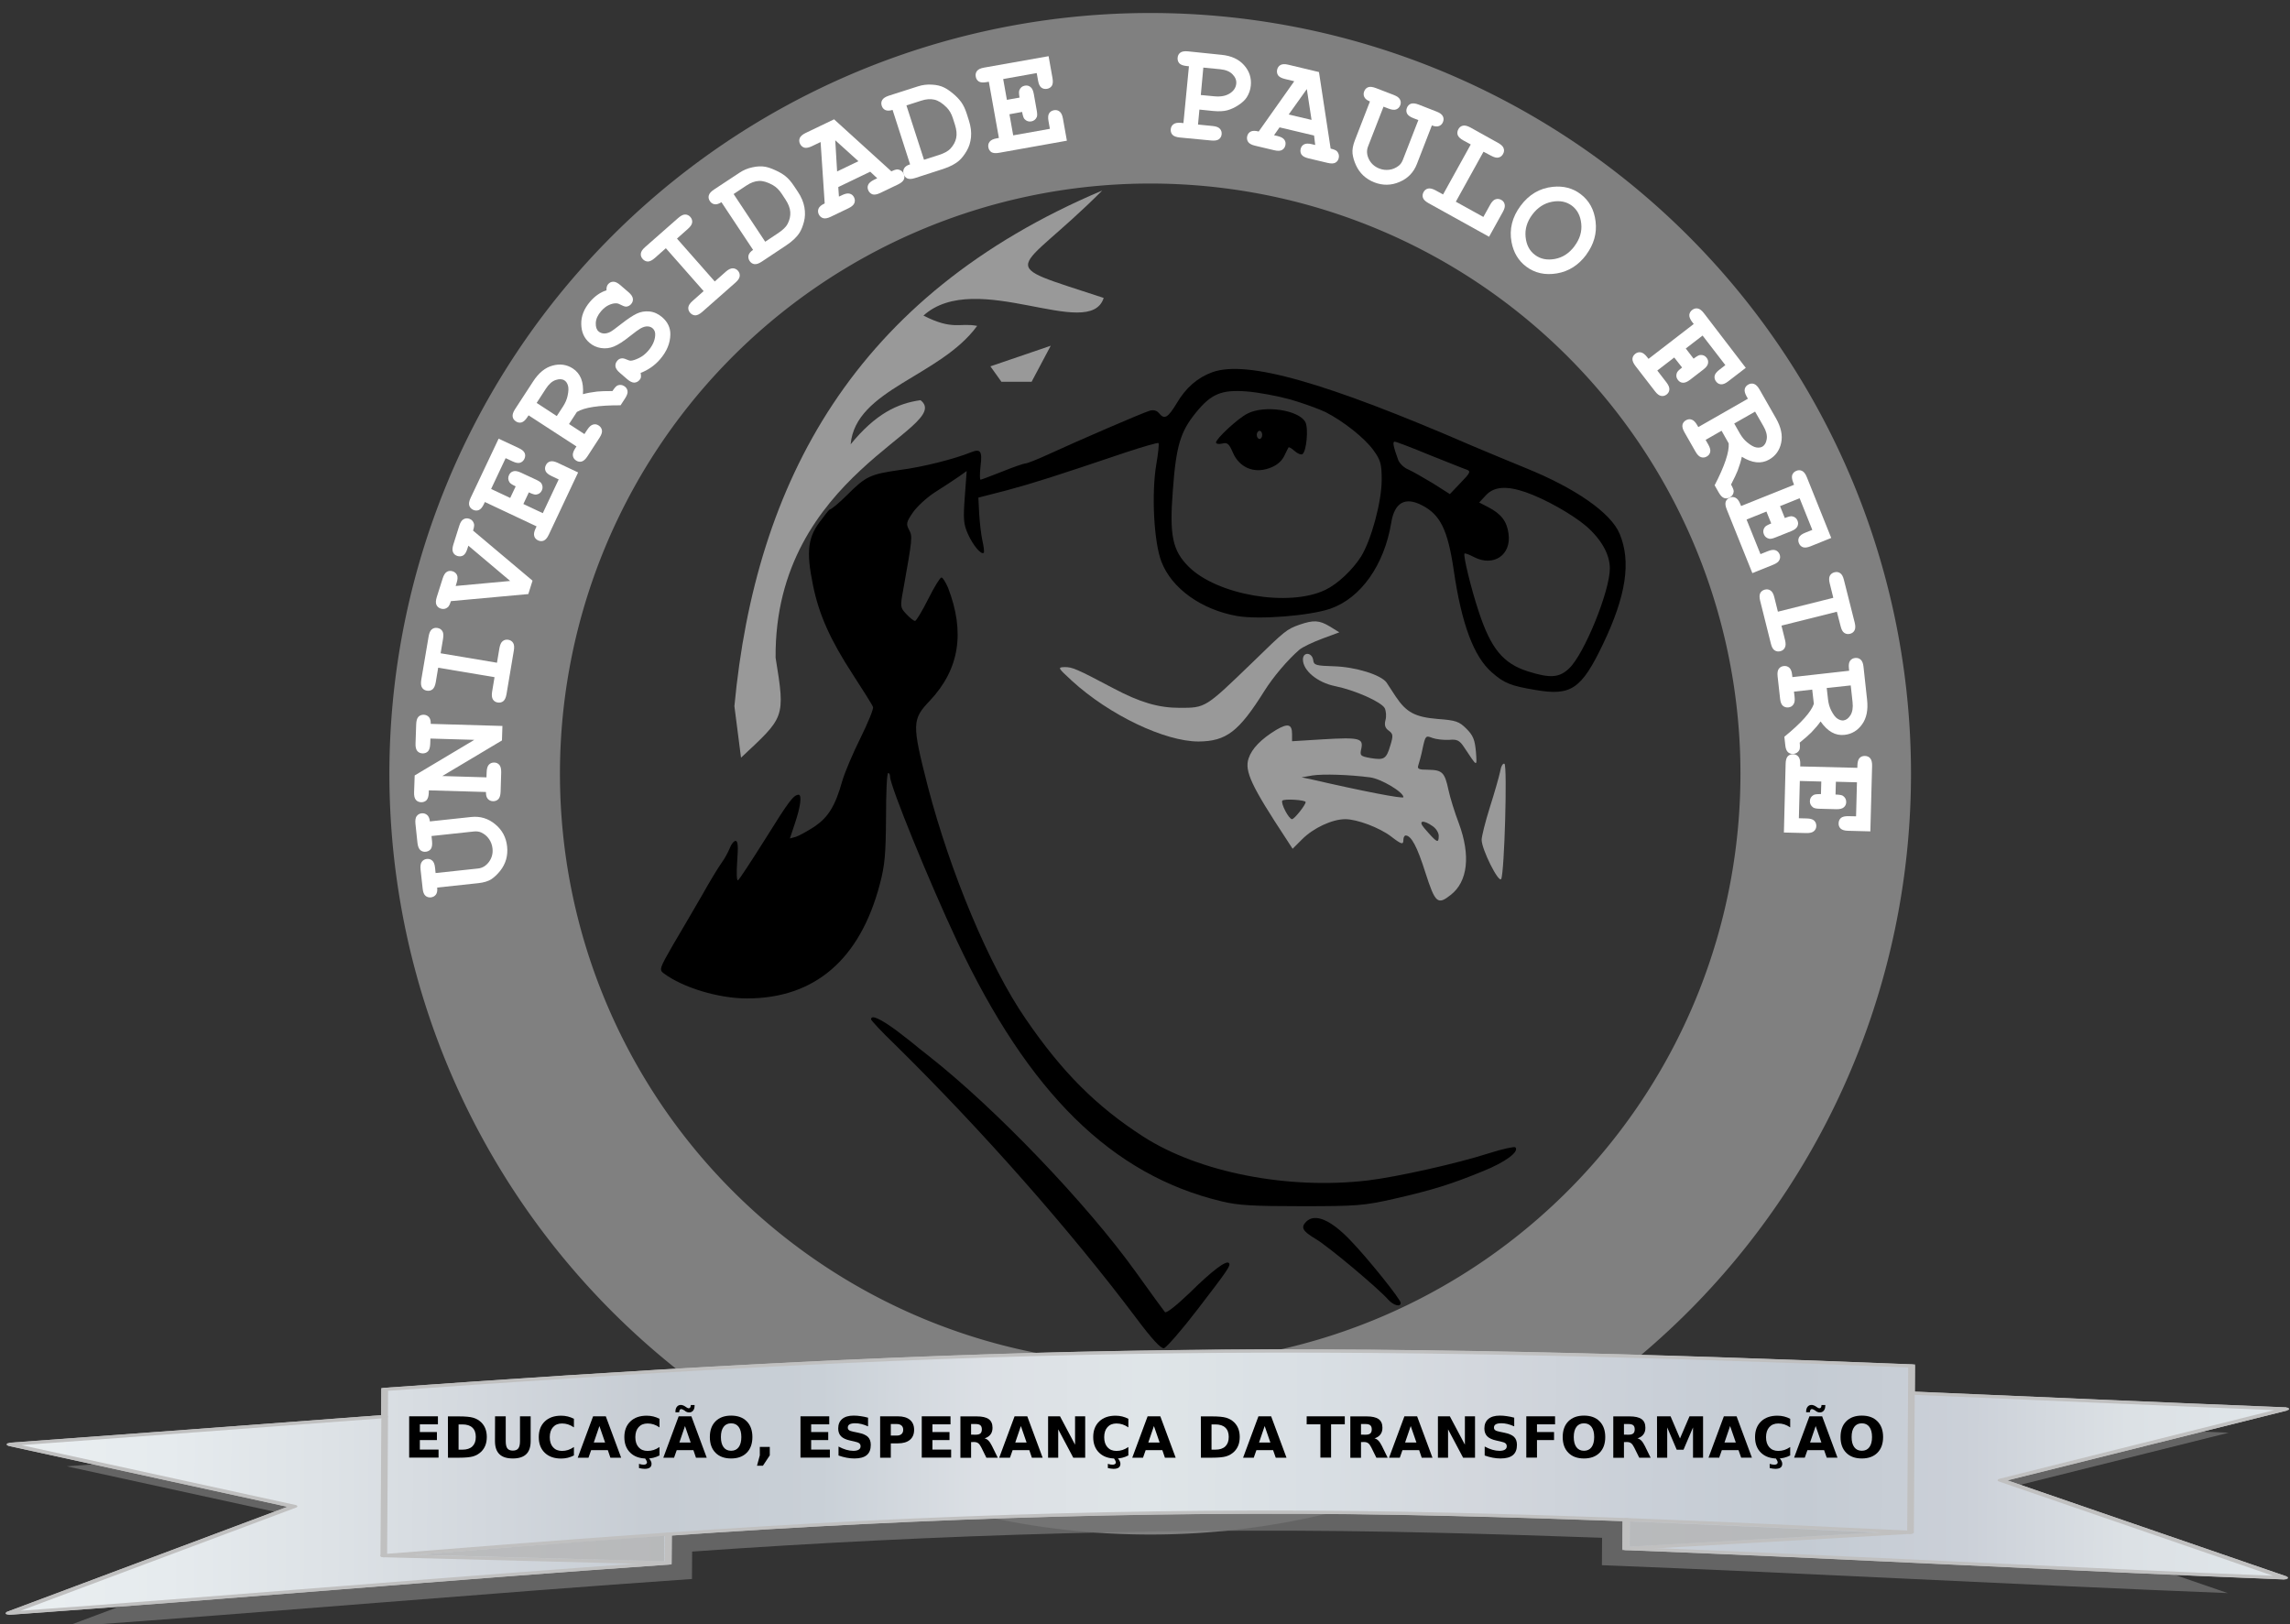 <?xml version="1.0" encoding="UTF-8" standalone="no"?>
<svg
   xmlns:dc="http://purl.org/dc/elements/1.1/"
   xmlns:cc="http://creativecommons.org/ns#"
   xmlns:rdf="http://www.w3.org/1999/02/22-rdf-syntax-ns#"
   xmlns:svg="http://www.w3.org/2000/svg"
   xmlns="http://www.w3.org/2000/svg"
   xmlns:xlink="http://www.w3.org/1999/xlink"
   xmlns:sodipodi="http://sodipodi.sourceforge.net/DTD/sodipodi-0.dtd"
   xmlns:inkscape="http://www.inkscape.org/namespaces/inkscape"
   version="1.0"
   width="1210.768pt"
   height="858.756pt"
   viewBox="0 0 1210.768 858.756"
   preserveAspectRatio="xMidYMid meet"
   id="svg54"
   sodipodi:docname="LogoUPF.svg"
   inkscape:version="1.0.2 (e86c870879, 2021-01-15, custom)">
  <rect x="0" y="0" width="1210.768" height="858.756" fill="#333333" stroke="none"/>
  <defs
     id="defs58">
    <linearGradient
       gradientUnits="userSpaceOnUse"
       y2="757.144"
       x2="553.958"
       y1="757.144"
       x1="80.8"
       id="linearGradient5180"
       xlink:href="#linearGradient4310"
       gradientTransform="matrix(1.354,0,0,1.107,-92.012,-531.974)" />
    <linearGradient
       id="linearGradient4310">
      <stop
         id="stop4312"
         offset="0"
         stop-color="#eaeff1" />
      <stop
         id="stop4314"
         offset="0.071"
         stop-color="#e6ebee" />
      <stop
         id="stop4316"
         offset="0.143"
         stop-color="#dde2e6" />
      <stop
         id="stop4318"
         offset="0.214"
         stop-color="#d2d7dd" />
      <stop
         id="stop4320"
         offset="0.286"
         stop-color="#c6ccd3" />
      <stop
         id="stop4322"
         offset="0.357"
         stop-color="#c9d0d7" />
      <stop
         id="stop4324"
         offset="0.429"
         stop-color="#dce0e5" />
      <stop
         id="stop4326"
         offset="0.5"
         stop-color="#dfe5e8" />
      <stop
         id="stop4328"
         offset="0.571"
         stop-color="#d9dfe4" />
      <stop
         id="stop4330"
         offset="0.643"
         stop-color="#d3d7dd" />
      <stop
         id="stop4332"
         offset="0.714"
         stop-color="#cad0d8" />
      <stop
         id="stop4334"
         offset="0.786"
         stop-color="#c4cbd3" />
      <stop
         id="stop4336"
         offset="0.857"
         stop-color="#cbd0d8" />
      <stop
         id="stop4338"
         offset="0.929"
         stop-color="#dce1e5" />
      <stop
         id="stop4340"
         offset="1"
         stop-color="#e0e6ea" />
    </linearGradient>
    <linearGradient
       gradientUnits="userSpaceOnUse"
       y2="757.144"
       x2="553.958"
       y1="757.144"
       x1="80.8"
       id="linearGradient5180-2"
       xlink:href="#linearGradient4310"
       gradientTransform="matrix(0.02,-0.046,0.018,0.008,-2.576,23.812)" />
    <linearGradient
       gradientUnits="userSpaceOnUse"
       y2="757.144"
       x2="553.958"
       y1="757.144"
       x1="80.8"
       id="linearGradient5180-3"
       xlink:href="#linearGradient4310"
       gradientTransform="matrix(0.024,-0.057,0.022,0.009,-19.573,57.644)" />
  </defs>
  <sodipodi:namedview
     pagecolor="#ffffff"
     bordercolor="#666666"
     borderopacity="1"
     objecttolerance="10"
     gridtolerance="10"
     guidetolerance="10"
     inkscape:pageopacity="0"
     inkscape:pageshadow="2"
     inkscape:window-width="1920"
     inkscape:window-height="1057"
     id="namedview56"
     showgrid="false"
     inkscape:zoom="0.26732336"
     inkscape:cx="395.49038"
     inkscape:cy="344.88955"
     inkscape:window-x="-8"
     inkscape:window-y="1072"
     inkscape:window-maximized="1"
     inkscape:current-layer="g865"
     fit-margin-top="0"
     fit-margin-left="0"
     fit-margin-right="0"
     fit-margin-bottom="0"
     inkscape:document-rotation="0" />
  <g
     id="g6693"
     transform="matrix(1.436,0,0,1.436,345.68,101.419)">
    <path
       d="m 205.7,66.4 c -5.5,2 -9.8,5.7 -13.2,11.5 -3.2,5.3 -4.5,6.1 -6.5,3.6 -0.8,-1 -2.1,-1.3 -3.4,-0.9 -2.5,0.7 -27,11.3 -37.4,16.1 -3.9,1.8 -7.7,3.3 -8.3,3.3 -0.6,0 -4.4,1.3 -8.6,3 -4.1,1.6 -7.7,3 -8,3 -0.3,0 -0.3,-2.2 0,-5 0.7,-5.5 0,-6.5 -3.5,-5.1 -5.9,2.4 -17.5,5.4 -26.1,6.5 -11.1,1.6 -12.6,2.3 -19.6,9.3 -2.9,2.9 -5.8,5.3 -6.4,5.3 -1.042,1.071 -1.894,2.312 -2.8,3.5 -5.2,6.4 -5.9,11.6 -3.3,24.3 2.2,10.9 6.4,20.2 14.6,32.8 3.9,6 7.3,11.4 7.5,12.1 0.3,0.6 -1.8,5.7 -4.6,11.4 -2.8,5.6 -5.8,12.7 -6.7,15.8 -2.6,9.3 -5.2,13.4 -10.2,16.8 -2.6,1.7 -5.7,3.4 -6.9,3.8 l -2.2,0.6 1.9,-5.7 c 2,-5.9 2.6,-10.4 1.3,-10.4 -1.9,0.1 -3.6,2.4 -12.2,16.2 -5.1,8.1 -9.6,15 -10.1,15.3 -0.5,0.3 -0.6,-2.7 -0.3,-7 0.4,-5.4 0.3,-7.5 -0.6,-7.5 -0.6,0 -1.6,1.2 -2.1,2.6 -0.6,1.5 -1.9,3.9 -3,5.4 -1.1,1.5 -4.4,6.9 -7.3,12.1 -3,5.2 -7.8,13.4 -10.7,18.3 -4.9,8.5 -5.1,9.1 -3.3,10.4 7,5.2 20.1,9.2 30.6,9.2 24.9,0 41.6,-14.3 48.9,-42 1.9,-7.1 2.2,-11.2 2.3,-24.8 0,-8.9 0.3,-16.2 0.8,-16.2 0.4,0 0.7,0.6 0.7,1.4 0,3.3 14.4,38.7 24.7,60.6 26.3,55.9 56.9,86 97.3,95.7 6.1,1.5 11.7,1.8 29.5,1.8 20.3,0 22.9,-0.2 34,-2.7 14.4,-3.3 21.1,-5.4 32.8,-10.2 8.2,-3.3 13.5,-7.2 11.9,-8.8 -0.4,-0.3 -4.7,0.6 -9.7,2.2 -11.8,3.8 -33.8,8.7 -44.5,10 -29.4,3.5 -62.3,-2.9 -82.9,-16.2 -17.2,-11.1 -29.8,-23.7 -43.2,-43.3 -13.3,-19.3 -27.7,-53.7 -36,-85.5 -5.9,-23.1 -5.9,-24.7 0.8,-31.7 10.8,-11.5 13,-25.1 6.6,-41.6 -0.9,-2 -1.9,-3.7 -2.4,-3.7 -0.5,0 -2.7,3.6 -4.9,8 -2.2,4.4 -4.4,8 -4.8,8 -0.5,0 -1.9,-1.1 -3.2,-2.5 -2.3,-2.4 -2.3,-2.8 -1.2,-8.8 3.4,-19 3.5,-19.8 2.2,-22.2 -1.2,-2.2 -1,-2.9 1.3,-6.3 1.4,-2.1 5.1,-5.6 8.4,-7.7 3.2,-2 7.1,-4.6 8.7,-5.7 l 2.8,-2 -0.7,9.5 c -0.6,8.2 -0.5,10 1.2,13.8 1.9,4.2 4.9,7.7 5.8,6.8 0.2,-0.3 0,-2.2 -0.5,-4.4 -0.5,-2.2 -1,-6.7 -1.2,-9.9 l -0.3,-6 10.5,-2.7 c 10,-2.7 17.5,-5.1 43.9,-14 6.3,-2.1 11.7,-3.6 11.9,-3.4 0.3,0.3 -0.1,3.8 -0.8,7.9 -1.8,10.8 -0.9,28.5 1.9,35.8 3.8,9.9 14.8,17.7 27.9,20 8.2,1.4 26.7,-0.1 34.3,-2.7 11.2,-3.9 19.8,-16 22.4,-31.6 1.2,-7.5 5.1,-9.7 11.3,-6.5 6.8,3.5 9.5,9 11.7,23.8 2.9,20 7.4,31.9 14,37.7 4.5,4 7,5 16,6.5 13.2,2.3 17,-0.2 25,-16.9 8.5,-17.8 10.4,-30.3 6.1,-40.6 -3.2,-7.7 -16.3,-16.8 -34.6,-24.2 -5.2,-2.1 -14,-5.8 -19.5,-8.1 C 247.3,70.1 218.4,61.9 205.7,66.4 Z m 28.8,10.1 c 4.8,1.4 10.5,3.5 12.8,4.6 6.5,3.3 14.5,9.6 17.7,14.1 2.6,3.6 3,5 3,10.8 0,8.1 -3.8,22.1 -7.6,28.3 -3.2,5 -8.6,10.1 -13.2,12.3 -13.4,6.4 -39.8,1.9 -50.3,-8.6 -5.9,-5.9 -7.1,-11.4 -5.8,-28 1.2,-16.5 2.8,-21.7 8.5,-28.7 5.6,-6.9 9.4,-8.5 18.6,-7.8 4.2,0.3 11.6,1.7 16.3,3 z m 51.1,20.4 c 6.6,2.6 12.7,5.1 13.7,5.4 1.6,0.6 1.3,1.2 -2.2,4.8 l -4,4.2 -6.3,-4 c -3.5,-2.1 -7.5,-4.4 -9.1,-5.1 -1.5,-0.6 -3.1,-2.2 -3.6,-3.4 -1.8,-5 -2.2,-6.8 -1.3,-6.8 0.5,0 6.3,2.2 12.8,4.9 z m 35.4,13.7 c 7.2,2.5 17.1,8.1 22.3,12.5 5.6,4.9 8.7,10.4 8.7,15.6 0,8.3 -9.4,31.5 -15,36.8 -3.6,3.4 -6.9,3.7 -15.1,1.1 -9.2,-2.9 -13.7,-8.4 -18.2,-22.1 -2.7,-8.1 -5.8,-20.7 -5.2,-21.3 0.2,-0.2 1.8,0.4 3.5,1.3 7.2,3.7 13.8,-0.8 12.7,-8.6 -0.6,-4.6 -2.7,-7.3 -7.5,-9.8 l -3.3,-1.7 2.5,-2.7 c 3,-3.2 7.6,-3.5 14.6,-1.1 z"
       id="path22"
       style="fill:#000000;stroke:none;stroke-width:0.1"
       sodipodi:nodetypes="ccscsscscccscccccccccccccscscscccsccssccsccccccccccsssccccccccccsccccscccccccccccccccccsccscccccccccccscccscccscccccc" />
    <path
       d="m 218.5,81.7 c -3.4,1.7 -11.5,9.2 -11.5,10.6 0,0.5 1,0.7 2.3,0.4 1.8,-0.5 2.5,0 3.9,3.3 2.3,5.4 7.6,7.8 13.3,5.8 2.6,-0.9 4.4,-2.3 5.5,-4.3 0.8,-1.7 1.6,-3.2 1.7,-3.4 0.2,-0.2 1.2,0.4 2.2,1.3 1.1,1 2.4,1.5 2.9,1.2 1.5,-0.9 2.3,-9.5 1.1,-11.8 -2.4,-4.5 -15.2,-6.4 -21.4,-3.1 z m 5.5,7.8 c 0,0.8 -0.4,1.5 -1,1.5 -0.5,0 -1,-0.7 -1,-1.5 0,-0.8 0.5,-1.5 1,-1.5 0.6,0 1,0.7 1,1.5 z"
       id="path24"
       style="fill:#000000;stroke:none;stroke-width:0.1" />
    <path
       d="m 237.7,159.4 c -4.7,1.7 -5.2,2.1 -17.2,13.8 -17.5,16.9 -17.3,16.8 -26.9,16.8 -7.8,0 -14.6,-2 -24.4,-7.2 -13.6,-7.2 -15.1,-7.8 -17.9,-7.8 -2.7,0.1 -2.6,0.2 2.7,5.1 13.8,12.6 34.2,22.3 46.6,22.3 10.2,-0.1 14.8,-3.6 24.2,-18.6 3.2,-5.1 8.5,-11.4 12.9,-15.2 1.2,-1 5,-2.8 8.5,-4.1 l 6.2,-2.3 -3.4,-2.1 c -4,-2.4 -6,-2.5 -11.3,-0.7 z"
       id="path40"
       style="fill:#999999;stroke:none;stroke-width:0.1" />
    <path
       d="m 239,172.2 c 0,4.1 5.4,8.5 11.8,9.8 7.4,1.5 17,5.8 18.3,8.1 0.5,1 0.7,3 0.3,4.4 -0.5,1.9 -0.1,3 1.2,3.9 1.6,1.2 1.7,1.8 0.6,5.4 -1.5,5.1 -2.3,5.5 -7.3,4.7 -3.8,-0.7 -4,-0.9 -3.4,-3.5 0.8,-3.8 -0.7,-4.2 -14.2,-3.4 l -11.3,0.7 v -2.6 c 0,-3.7 -1.5,-4.1 -5.8,-1.6 -5.6,3.4 -9,6.9 -10.2,10.5 -1.6,4.7 1.1,10.3 13.8,29.6 l 2.4,3.7 3.5,-3.5 c 4.2,-4.2 11.1,-7.4 15.9,-7.4 4.3,0 12.6,3.1 16.9,6.4 3.9,3 4.5,3.1 4.5,1.1 0,-0.8 0.4,-1.5 0.8,-1.5 2.1,0 4.3,4.2 7.3,13.7 3.6,11.2 4.5,12 9.3,8.2 6.3,-4.9 7.4,-14.5 3,-26.4 -1.5,-3.9 -3.2,-9.4 -3.8,-12.2 -1.4,-6.6 -2.3,-7.4 -7.5,-7.5 -3.5,0 -4.1,-0.3 -3.6,-1.7 0.3,-0.9 1.1,-3.7 1.6,-6.3 1,-4.5 1.1,-4.7 3.6,-3.7 1.4,0.5 4.2,0.8 6.1,0.7 3,-0.3 3.9,0.2 5.6,2.8 4.9,7.4 4.7,7.3 4.3,1.6 -0.4,-4.4 -1,-6 -3.5,-8.5 -2.7,-2.7 -3.9,-3.1 -10.6,-3.6 -8.3,-0.7 -11.5,-2.4 -15.4,-8.2 -1.2,-1.9 -2.8,-4.2 -3.4,-5.2 -2.1,-2.9 -11.6,-5.8 -19.5,-6 -6.4,-0.2 -7.3,-0.4 -7.5,-2.2 -0.4,-3 -3.8,-3.2 -3.8,-0.3 z m 24.7,43.4 c 4,0.5 12.3,5.4 12.3,7.3 0,0.7 -15,-2.2 -34.5,-6.7 l -3,-0.6 4,-0.7 c 4,-0.6 13.5,-0.3 21.2,0.7 z m -23.7,9.1 c 0,1.1 -4.2,6.3 -5,6.3 -1.2,0 -4.2,-5.8 -3.6,-6.8 0.5,-0.8 8.6,-0.3 8.6,0.5 z m 46.8,8.9 c 1.2,0.8 2.2,2.4 2.2,3.5 0,3 -0.6,2.7 -5.4,-2.9 -2.3,-2.7 -0.3,-3.1 3.2,-0.6 z"
       id="path44"
       style="fill:#999999;stroke:none;stroke-width:0.1" />
    <path
       d="m 311.6,213.5 c -0.4,1.9 -2.1,7.9 -3.8,13.2 -1.7,5.4 -3,10.7 -3,11.9 0,3.5 6.3,16.1 7.2,14.4 1.2,-2.3 2.3,-41.7 1.2,-42.4 -0.6,-0.3 -1.3,1 -1.6,2.9 z"
       id="path46"
       style="fill:#999999;stroke:none;stroke-width:0.1" />
    <path
       d="m 80,304.7 c 0,0.4 3.9,4.6 8.8,9.3 31.8,31.3 64.4,68.2 88.9,100.8 5.6,7.5 9,11.2 10.1,11 0.9,-0.2 6.5,-6.6 12.4,-14.3 11.3,-14.7 12.4,-16.3 11.5,-17.1 -1,-1 -6.2,2.9 -14.4,11 -5,4.8 -8.6,7.6 -9.1,7.1 -0.5,-0.6 -5.4,-7.3 -10.9,-15 -17.9,-24.9 -51.3,-59.8 -75.8,-79.1 -2.7,-2.1 -5.2,-4.1 -5.5,-4.4 -0.3,-0.3 -3.4,-2.7 -6.8,-5.3 -5.9,-4.3 -9.2,-5.8 -9.2,-4 z"
       id="path48"
       style="fill:#000000;stroke:none;stroke-width:0.1" />
    <path
       d="m 240.2,379.2 c -2.1,2.1 -1.3,3.5 3.4,6.3 4.5,2.6 23,18.1 26.8,22.4 1.9,2.1 4.6,2.9 4.6,1.2 0,-1.3 -12.2,-16.5 -18.4,-22.9 -7.3,-7.7 -13.2,-10.2 -16.4,-7 z"
       id="path50"
       style="fill:#000000;stroke:none;stroke-width:0.1" />
    <g
       id="g936"
       transform="matrix(1.517,0,0,1.517,67.608,-21.502)"
       style="stroke:none">
      <path
         style="fill:#999999;stroke:none;stroke-width:0.468;stroke-linecap:butt;stroke-linejoin:miter;stroke-miterlimit:4;stroke-dasharray:none;stroke-opacity:1"
         d="M 64.268,13.863 C 43.242,34.936 37.329,30.922 64.625,39.93 61.204,50.582 33.624,32.68 20.881,44.216 c 7.169,3.658 8.693,1.67 13.034,2.5 C 24.883,59.084 4.402,62.044 3.205,75.462 9.252,68.071 14.568,65.524 20.167,64.75 c 8.447,6.594 -35.519,17.851 -35.174,62.49 2.402,14.787 2.195,14.358 -8.392,24.282 l -1.607,-12.498 C -19.896,84.781 3.923,39.367 64.268,13.863 v 0"
         id="path847"
         sodipodi:nodetypes="ccccccccccc" />
      <path
         style="fill:#999999;stroke:none;stroke-width:0.468;stroke-linecap:butt;stroke-linejoin:miter;stroke-miterlimit:4;stroke-dasharray:none;stroke-opacity:1"
         d="m 51.769,51.536 -4.642,8.749 h -7.32 l -2.678,-3.749 z"
         id="path866" />
    </g>
  </g>
  <g
     transform="matrix(16.28,37.854,-37.854,16.28,895.7,-324.07)"
     id="g865">
    <g
       id="g1062">
      <path
         id="path880-0"
         style="fill:#808080;fill-opacity:1;stroke:none;stroke-width:1.218"
         d="m -440.453,-247.395 a 542.328,542.328 0 0 0 -542.289,542.328 542.328,542.328 0 0 0 542.326,542.328 542.328,542.328 0 0 0 542.328,-542.328 542.328,542.328 0 0 0 -542.328,-542.328 542.328,542.328 0 0 0 -0.037,0 z m -0.254,121.574 a 420.754,420.754 0 0 1 0.291,0 420.754,420.754 0 0 1 420.754,420.754 420.754,420.754 0 0 1 -420.754,420.752 420.754,420.754 0 0 1 -420.752,-420.752 420.754,420.754 0 0 1 420.461,-420.754 z"
         transform="matrix(0.018,0,0,0.018,21.516,8.132)" />
      <path
         inkscape:label="Cross"
         d="M 21.77,13.536 A 8.235,8.235 0 0 1 13.536,21.77 8.235,8.235 0 0 1 5.301,13.536 8.235,8.235 0 0 1 13.536,5.301 8.235,8.235 0 0 1 21.77,13.536 Z"
         style="fill:none;fill-opacity:1;stroke:none;stroke-width:0.018;stroke-opacity:1"
         id="path880" />
      <g
         aria-label="UNIVERSIDADE PAULO FREIRE"
         transform="rotate(103.278,13.569,13.573)"
         id="text1023"
         style="font-style:normal;font-variant:normal;font-weight:normal;font-stretch:normal;font-size:1.872px;line-height:1;font-family:'Courier New';-inkscape-font-specification:'Courier New';letter-spacing:0px;word-spacing:0px;fill:#000000;fill-opacity:1;stroke:none;stroke-width:0"
         inkscape:label="text1023">
        <path
           d="m 22.641,14.586 -0.53,-0.036 q -0.173,-0.012 -0.286,-0.145 -0.113,-0.132 -0.101,-0.307 0.006,-0.087 0.041,-0.161 0.036,-0.074 0.1,-0.131 0.063,-0.056 0.129,-0.086 0.067,-0.029 0.175,-0.022 l 0.53,0.036 q 0.004,-0.059 0.032,-0.086 0.028,-0.026 0.069,-0.024 0.042,0.003 0.066,0.033 0.024,0.03 0.019,0.098 l -0.016,0.245 q -0.005,0.067 -0.033,0.094 -0.028,0.027 -0.069,0.025 -0.042,-0.003 -0.066,-0.034 -0.024,-0.03 -0.019,-0.097 l 0.005,-0.067 -0.546,-0.037 q -0.084,-0.006 -0.153,0.059 -0.069,0.066 -0.075,0.164 -0.004,0.066 0.023,0.125 0.027,0.06 0.084,0.1 0.036,0.025 0.09,0.029 l 0.546,0.037 0.005,-0.067 q 0.005,-0.067 0.032,-0.095 0.028,-0.026 0.07,-0.024 0.042,0.003 0.066,0.033 0.024,0.031 0.02,0.098 l -0.017,0.245 q -0.005,0.067 -0.032,0.094 -0.028,0.027 -0.069,0.025 -0.041,-0.003 -0.066,-0.033 -0.025,-0.03 -0.021,-0.089 z"
           style="font-style:normal;font-variant:normal;font-weight:bold;font-stretch:normal;font-size:1.872px;font-family:'Courier New';-inkscape-font-specification:'Courier New Bold';fill:#ffffff;fill-opacity:1;stroke-width:0"
           id="path877" />
        <path
           d="m 22.386,15.132 -0.555,-0.115 -0.014,0.066 q -0.014,0.066 -0.045,0.089 -0.031,0.023 -0.072,0.015 -0.04,-0.008 -0.06,-0.042 -0.019,-0.033 -0.006,-0.099 l 0.05,-0.241 q 0.014,-0.066 0.045,-0.09 0.032,-0.022 0.073,-0.014 0.039,0.008 0.06,0.041 0.02,0.033 0.008,0.091 l 0.718,0.148 0.006,-0.029 q 0.014,-0.066 0.045,-0.09 0.032,-0.022 0.073,-0.014 0.041,0.009 0.061,0.041 0.02,0.034 0.006,0.1 l -0.045,0.212 -0.833,0.317 0.552,0.114 0.014,-0.066 q 0.014,-0.066 0.045,-0.09 0.032,-0.022 0.073,-0.014 0.041,0.009 0.061,0.041 0.02,0.034 0.006,0.1 l -0.051,0.241 q -0.014,0.066 -0.044,0.089 -0.031,0.023 -0.072,0.015 -0.04,-0.008 -0.061,-0.041 -0.02,-0.033 -0.008,-0.09 l -0.901,-0.186 0.038,-0.182 z"
           style="font-style:normal;font-variant:normal;font-weight:bold;font-stretch:normal;font-size:1.872px;font-family:'Courier New';-inkscape-font-specification:'Courier New Bold';fill:#ffffff;fill-opacity:1;stroke-width:0"
           id="path879" />
        <path
           d="m 22.134,16.687 -0.691,-0.245 -0.063,0.178 q -0.023,0.064 -0.057,0.082 -0.034,0.019 -0.074,0.005 -0.039,-0.014 -0.054,-0.05 -0.015,-0.035 0.008,-0.099 l 0.189,-0.533 q 0.023,-0.064 0.057,-0.083 0.034,-0.018 0.074,-0.004 0.039,0.014 0.053,0.049 0.015,0.036 -0.007,0.1 l -0.063,0.178 0.691,0.245 0.063,-0.178 q 0.023,-0.064 0.057,-0.083 0.034,-0.018 0.074,-0.004 0.04,0.014 0.054,0.049 0.015,0.036 -0.007,0.1 l -0.19,0.533 q -0.023,0.064 -0.056,0.082 -0.034,0.019 -0.074,0.005 -0.04,-0.014 -0.055,-0.05 -0.015,-0.035 0.008,-0.099 z"
           style="font-style:normal;font-variant:normal;font-weight:bold;font-stretch:normal;font-size:1.872px;font-family:'Courier New';-inkscape-font-specification:'Courier New Bold';fill:#ffffff;fill-opacity:1;stroke-width:0"
           id="path881" />
        <path
           d="m 21.094,17.446 0.45,0.539 0.02,-0.038 q 0.031,-0.06 0.067,-0.074 0.037,-0.013 0.074,0.006 0.037,0.019 0.047,0.056 0.01,0.038 -0.021,0.098 l -0.116,0.223 q -0.031,0.06 -0.067,0.073 -0.036,0.014 -0.074,-0.005 -0.045,-0.023 -0.05,-0.076 -0.003,-0.025 0.027,-0.083 l -0.64,-0.765 0.083,-0.16 0.994,0.083 q 0.03,-0.058 0.053,-0.07 0.045,-0.026 0.091,-0.002 0.037,0.019 0.047,0.057 0.01,0.037 -0.021,0.097 l -0.117,0.224 q -0.031,0.059 -0.066,0.073 -0.036,0.014 -0.074,-0.005 -0.037,-0.019 -0.048,-0.057 -0.01,-0.037 0.021,-0.097 l 0.02,-0.039 z"
           style="font-style:normal;font-variant:normal;font-weight:bold;font-stretch:normal;font-size:1.872px;font-family:'Courier New';-inkscape-font-specification:'Courier New Bold';fill:#ffffff;fill-opacity:1;stroke-width:0"
           id="path883" />
        <path
           d="m 20.756,18.389 -0.225,-0.159 -0.276,0.391 0.083,0.059 q 0.055,0.039 0.064,0.076 0.009,0.039 -0.016,0.073 -0.024,0.034 -0.062,0.038 -0.038,0.005 -0.094,-0.034 l -0.236,-0.167 0.509,-0.721 q 0.039,-0.055 0.077,-0.064 0.038,-0.008 0.072,0.016 0.034,0.024 0.038,0.062 0.005,0.039 -0.034,0.094 l -0.017,0.024 0.599,0.423 0.017,-0.024 q 0.039,-0.055 0.077,-0.064 0.038,-0.008 0.072,0.016 0.034,0.024 0.039,0.062 0.005,0.039 -0.034,0.094 l -0.486,0.686 -0.233,-0.164 q -0.055,-0.038 -0.064,-0.076 -0.008,-0.037 0.016,-0.072 0.024,-0.034 0.063,-0.04 0.038,-0.005 0.093,0.034 l 0.08,0.056 0.252,-0.357 -0.221,-0.156 -0.095,0.134 q 0.06,0.042 0.069,0.066 0.02,0.049 -0.01,0.092 -0.024,0.034 -0.062,0.038 -0.038,0.005 -0.094,-0.034 L 20.541,18.668 q -0.05,-0.035 -0.059,-0.059 -0.018,-0.049 0.01,-0.089 0.03,-0.043 0.083,-0.04 0.025,9.22e-4 0.086,0.044 z"
           style="font-style:normal;font-variant:normal;font-weight:bold;font-stretch:normal;font-size:1.872px;font-family:'Courier New';-inkscape-font-specification:'Courier New Bold';fill:#ffffff;fill-opacity:1;stroke-width:0"
           id="path885" />
        <path
           d="m 20.001,19.298 -0.172,-0.161 -0.046,0.049 q -0.046,0.049 -0.085,0.052 -0.039,0.004 -0.069,-0.025 -0.03,-0.028 -0.03,-0.068 6.06e-4,-0.038 0.047,-0.088 l 0.194,-0.208 q 0.046,-0.049 0.085,-0.053 0.039,-0.003 0.069,0.026 0.03,0.028 0.029,0.067 -5.62e-4,0.039 -0.046,0.088 l -0.02,0.021 0.536,0.5 0.02,-0.021 q 0.046,-0.049 0.085,-0.053 0.039,-0.003 0.069,0.026 0.031,0.029 0.03,0.067 -5.61e-4,0.039 -0.047,0.089 l -0.29,0.31 q -0.135,0.145 -0.282,0.157 -0.146,0.014 -0.249,-0.082 -0.064,-0.06 -0.082,-0.147 -0.017,-0.086 0.012,-0.2 -0.079,0.008 -0.184,0.002 -0.067,-0.005 -0.196,-0.028 -0.049,0.052 -0.075,0.059 -0.049,0.011 -0.086,-0.024 -0.03,-0.028 -0.03,-0.067 6.07e-4,-0.038 0.047,-0.088 l 0.073,-0.078 q 0.413,0.074 0.567,0.013 z m 0.137,0.128 -0.1,0.107 q -0.055,0.059 -0.081,0.123 -0.035,0.085 -0.028,0.132 0.006,0.047 0.032,0.071 0.039,0.036 0.11,0.025 0.072,-0.01 0.146,-0.09 l 0.146,-0.157 z"
           style="font-style:normal;font-variant:normal;font-weight:bold;font-stretch:normal;font-size:1.872px;font-family:'Courier New';-inkscape-font-specification:'Courier New Bold';fill:#ffffff;fill-opacity:1;stroke-width:0"
           id="path887" />
        <path
           d="m 18.982,19.781 q 6.19e-4,-0.038 0.007,-0.054 0.006,-0.016 0.023,-0.029 0.033,-0.027 0.072,-0.022 0.038,0.006 0.081,0.058 l 0.08,0.098 q 0.043,0.052 0.041,0.091 -0.002,0.039 -0.035,0.067 -0.025,0.021 -0.053,0.021 -0.029,9.98e-4 -0.064,-0.023 -0.035,-0.024 -0.054,-0.027 -0.038,-0.005 -0.109,0.015 -0.071,0.02 -0.133,0.071 -0.097,0.079 -0.122,0.175 -0.017,0.06 0.016,0.1 0.022,0.027 0.06,0.035 0.039,0.009 0.095,-0.011 0.037,-0.013 0.15,-0.074 0.137,-0.075 0.223,-0.094 0.086,-0.019 0.168,0.009 0.082,0.028 0.135,0.094 0.085,0.104 0.061,0.253 -0.023,0.15 -0.162,0.264 -0.056,0.046 -0.114,0.072 -0.058,0.027 -0.118,0.034 -0.006,0.051 -0.034,0.074 -0.032,0.026 -0.07,0.02 -0.038,-0.005 -0.081,-0.057 l -0.089,-0.109 q -0.043,-0.052 -0.041,-0.092 0.002,-0.038 0.034,-0.064 0.027,-0.022 0.06,-0.022 0.025,-6.81e-4 0.063,0.029 0.037,0.03 0.062,0.035 0.043,0.01 0.099,-0.005 0.056,-0.015 0.11,-0.059 0.079,-0.064 0.095,-0.139 0.016,-0.073 -0.017,-0.113 -0.022,-0.027 -0.061,-0.037 -0.039,-0.009 -0.087,0.006 -0.032,0.01 -0.161,0.079 -0.13,0.069 -0.211,0.092 -0.082,0.023 -0.167,-6.27e-4 -0.085,-0.024 -0.148,-0.101 -0.088,-0.108 -0.065,-0.234 0.031,-0.167 0.187,-0.294 0.06,-0.049 0.13,-0.081 0.068,-0.032 0.146,-0.047 z"
           style="font-style:normal;font-variant:normal;font-weight:bold;font-stretch:normal;font-size:1.872px;font-family:'Courier New';-inkscape-font-specification:'Courier New Bold';fill:#ffffff;fill-opacity:1;stroke-width:0"
           id="path889" />
        <path
           d="m 18.224,21.401 -0.382,-0.626 -0.161,0.099 q -0.058,0.035 -0.096,0.027 -0.038,-0.007 -0.06,-0.042 -0.021,-0.035 -0.01,-0.073 0.011,-0.037 0.069,-0.072 l 0.483,-0.295 q 0.058,-0.035 0.096,-0.029 0.038,0.008 0.06,0.044 0.021,0.035 0.011,0.072 -0.011,0.038 -0.069,0.073 l -0.161,0.099 0.382,0.626 0.161,-0.099 q 0.058,-0.035 0.096,-0.029 0.038,0.008 0.06,0.044 0.022,0.036 0.011,0.072 -0.011,0.038 -0.069,0.073 l -0.483,0.294 q -0.058,0.035 -0.095,0.028 -0.038,-0.007 -0.06,-0.042 -0.022,-0.036 -0.011,-0.074 0.011,-0.037 0.069,-0.072 z"
           style="font-style:normal;font-variant:normal;font-weight:bold;font-stretch:normal;font-size:1.872px;font-family:'Courier New';-inkscape-font-specification:'Courier New Bold';fill:#ffffff;fill-opacity:1;stroke-width:0"
           id="path891" />
        <path
           d="m 17.288,21.09 0.293,0.672 q 0.055,-0.023 0.091,-0.011 0.037,0.013 0.053,0.051 0.017,0.039 0.001,0.073 -0.016,0.036 -0.078,0.063 l -0.36,0.156 q -0.084,0.037 -0.177,0.04 -0.094,0.004 -0.163,-0.022 -0.053,-0.02 -0.119,-0.066 -0.068,-0.045 -0.115,-0.098 -0.047,-0.053 -0.086,-0.143 l -0.036,-0.082 q -0.048,-0.109 -0.048,-0.21 2.74e-4,-0.1 0.037,-0.18 0.036,-0.079 0.078,-0.127 0.067,-0.076 0.2,-0.134 l 0.345,-0.151 q 0.062,-0.027 0.099,-0.015 0.037,0.013 0.053,0.051 0.016,0.038 0.001,0.073 -0.016,0.036 -0.07,0.059 z m -0.172,0.075 -0.183,0.08 q -0.102,0.045 -0.141,0.097 -0.051,0.068 -0.059,0.143 -0.008,0.074 0.033,0.169 l 0.035,0.081 q 0.035,0.081 0.093,0.129 0.09,0.074 0.167,0.083 0.076,0.01 0.167,-0.03 l 0.181,-0.079 z"
           style="font-style:normal;font-variant:normal;font-weight:bold;font-stretch:normal;font-size:1.872px;font-family:'Courier New';-inkscape-font-specification:'Courier New Bold';fill:#ffffff;fill-opacity:1;stroke-width:0"
           id="path893" />
        <path
           d="m 15.633,21.816 0.438,-0.123 0.013,-0.122 -0.044,0.012 q -0.065,0.018 -0.1,4.86e-4 -0.035,-0.017 -0.046,-0.057 -0.011,-0.04 0.01,-0.073 0.02,-0.032 0.085,-0.051 l 0.243,-0.068 q 0.065,-0.018 0.099,-0.001 0.035,0.018 0.047,0.058 0.011,0.04 -0.01,0.074 -0.022,0.034 -0.089,0.051 l -0.085,0.785 0.118,-0.033 q 0.065,-0.018 0.1,-0.002 0.034,0.018 0.046,0.058 0.011,0.04 -0.009,0.073 -0.021,0.033 -0.086,0.052 l -0.39,0.109 -0.608,-0.785 q -0.063,0.018 -0.088,0.009 -0.049,-0.018 -0.062,-0.065 -0.011,-0.04 0.009,-0.073 0.02,-0.032 0.085,-0.051 l 0.243,-0.068 q 0.065,-0.018 0.1,-0.002 0.034,0.018 0.046,0.058 0.011,0.04 -0.009,0.072 -0.021,0.033 -0.086,0.052 l -0.044,0.012 z m 0.126,0.159 0.246,0.316 0.046,-0.398 z"
           style="font-style:normal;font-variant:normal;font-weight:bold;font-stretch:normal;font-size:1.872px;font-family:'Courier New';-inkscape-font-specification:'Courier New Bold';fill:#ffffff;fill-opacity:1;stroke-width:0"
           id="path895" />
        <path
           d="m 15.113,21.821 0.1,0.726 q 0.059,-0.007 0.091,0.014 0.032,0.022 0.037,0.063 0.006,0.042 -0.019,0.071 -0.025,0.03 -0.092,0.04 l -0.389,0.053 q -0.091,0.013 -0.181,-0.009 -0.092,-0.021 -0.151,-0.066 -0.045,-0.033 -0.097,-0.095 -0.053,-0.062 -0.084,-0.126 -0.031,-0.064 -0.044,-0.161 l -0.012,-0.089 q -0.016,-0.118 0.011,-0.215 0.027,-0.096 0.085,-0.163 0.056,-0.066 0.11,-0.101 0.085,-0.055 0.229,-0.075 l 0.373,-0.052 q 0.067,-0.009 0.099,0.012 0.032,0.022 0.037,0.064 0.006,0.041 -0.019,0.071 -0.025,0.03 -0.083,0.037 z m -0.186,0.026 -0.197,0.027 q -0.11,0.015 -0.162,0.055 -0.068,0.052 -0.096,0.121 -0.028,0.069 -0.014,0.172 l 0.012,0.088 q 0.012,0.088 0.055,0.149 0.067,0.096 0.138,0.125 0.071,0.03 0.169,0.016 l 0.196,-0.027 z"
           style="font-style:normal;font-variant:normal;font-weight:bold;font-stretch:normal;font-size:1.872px;font-family:'Courier New';-inkscape-font-specification:'Courier New Bold';fill:#ffffff;fill-opacity:1;stroke-width:0"
           id="path897" />
        <path
           d="m 13.746,22.232 -5.53e-4,-0.275 -0.478,9.61e-4 2.04e-4,0.101 q 1.36e-4,0.068 -0.025,0.096 -0.026,0.029 -0.069,0.029 -0.041,8.3e-5 -0.067,-0.029 -0.027,-0.028 -0.027,-0.096 l -5.81e-4,-0.289 0.882,-0.002 q 0.068,-1.36e-4 0.097,0.025 0.028,0.026 0.028,0.069 8.3e-5,0.041 -0.029,0.067 -0.029,0.027 -0.096,0.027 l -0.029,5.9e-5 0.002,0.733 0.029,-5.9e-5 q 0.068,-1.36e-4 0.097,0.025 0.028,0.026 0.028,0.069 8.5e-5,0.042 -0.028,0.068 -0.029,0.027 -0.097,0.027 l -0.841,7.76e-4 -5.73e-4,-0.285 q -1.34e-4,-0.067 0.025,-0.096 0.026,-0.028 0.068,-0.028 0.042,-8.4e-5 0.069,0.028 0.026,0.028 0.026,0.096 l 1.97e-4,0.098 0.437,-8.78e-4 -5.44e-4,-0.271 -0.165,3.31e-4 q 1.47e-4,0.073 -0.014,0.094 -0.028,0.045 -0.08,0.045 -0.041,8.3e-5 -0.067,-0.029 -0.027,-0.028 -0.027,-0.096 l -4.33e-4,-0.216 q -1.23e-4,-0.061 0.014,-0.082 0.029,-0.043 0.079,-0.043 0.052,-1.05e-4 0.081,0.045 0.014,0.021 0.014,0.095 z"
           style="font-style:normal;font-variant:normal;font-weight:bold;font-stretch:normal;font-size:1.872px;font-family:'Courier New';-inkscape-font-specification:'Courier New Bold';fill:#ffffff;fill-opacity:1;stroke-width:0"
           id="path899" />
        <path
           d="m 11.335,21.868 0.051,-0.186 -0.182,-0.051 q -0.065,-0.018 -0.085,-0.051 -0.021,-0.032 -0.01,-0.073 0.011,-0.04 0.046,-0.057 0.034,-0.017 0.099,9.57e-4 l 0.391,0.108 q 0.065,0.018 0.087,0.051 0.02,0.033 0.009,0.074 -0.011,0.04 -0.046,0.057 -0.035,0.018 -0.1,-7.7e-5 l -0.028,-0.008 -0.196,0.706 0.028,0.008 q 0.065,0.018 0.087,0.051 0.02,0.033 0.009,0.074 -0.011,0.041 -0.045,0.058 -0.035,0.018 -0.1,-3.2e-4 L 10.934,22.511 q -0.183,-0.051 -0.262,-0.181 -0.08,-0.129 -0.04,-0.273 0.022,-0.079 0.078,-0.14 0.042,-0.045 0.121,-0.079 0.078,-0.034 0.152,-0.041 0.073,-0.007 0.182,0.023 z m -0.05,0.181 -0.167,-0.046 q -0.118,-0.033 -0.201,0.001 -0.084,0.034 -0.105,0.109 -0.018,0.063 0.026,0.127 0.042,0.063 0.146,0.092 l 0.208,0.058 z"
           style="font-style:normal;font-variant:normal;font-weight:bold;font-stretch:normal;font-size:1.872px;font-family:'Courier New';-inkscape-font-specification:'Courier New Bold';fill:#ffffff;fill-opacity:1;stroke-width:0"
           id="path901" />
        <path
           d="m 9.944,21.285 0.418,0.18 0.087,-0.087 -0.042,-0.018 q -0.062,-0.027 -0.078,-0.062 -0.017,-0.035 -3.7e-5,-0.074 0.016,-0.038 0.054,-0.051 0.036,-0.012 0.098,0.015 l 0.232,0.1 q 0.062,0.027 0.078,0.062 0.016,0.036 -3.26e-4,0.075 -0.017,0.039 -0.055,0.051 -0.038,0.012 -0.101,-0.017 l -0.561,0.556 0.112,0.049 q 0.062,0.027 0.079,0.062 0.015,0.036 -0.001,0.074 -0.017,0.039 -0.053,0.051 -0.037,0.013 -0.099,-0.014 l -0.371,-0.161 0.023,-0.993 q -0.06,-0.026 -0.074,-0.048 -0.027,-0.044 -0.007,-0.09 0.016,-0.038 0.053,-0.051 0.036,-0.012 0.098,0.015 l 0.232,0.1 q 0.062,0.027 0.079,0.062 0.015,0.036 -0.001,0.074 -0.016,0.038 -0.052,0.05 -0.037,0.013 -0.099,-0.014 l -0.042,-0.018 z m -0.003,0.203 -0.009,0.4 0.286,-0.281 z"
           style="font-style:normal;font-variant:normal;font-weight:bold;font-stretch:normal;font-size:1.872px;font-family:'Courier New';-inkscape-font-specification:'Courier New Bold';fill:#ffffff;fill-opacity:1;stroke-width:0"
           id="path903" />
        <path
           d="m 8.433,21.15 0.275,-0.454 q 0.09,-0.149 0.26,-0.188 0.169,-0.04 0.319,0.051 0.074,0.045 0.124,0.111 0.049,0.066 0.07,0.148 0.021,0.082 0.017,0.154 -0.005,0.073 -0.061,0.165 l -0.275,0.454 q 0.051,0.031 0.061,0.068 0.011,0.037 -0.011,0.073 -0.022,0.036 -0.059,0.043 -0.037,0.007 -0.096,-0.028 l -0.211,-0.127 q -0.058,-0.035 -0.068,-0.072 -0.012,-0.037 0.01,-0.073 0.022,-0.036 0.061,-0.043 0.037,-0.007 0.095,0.028 l 0.058,0.035 0.284,-0.468 q 0.044,-0.072 0.018,-0.163 -0.027,-0.091 -0.112,-0.142 -0.056,-0.034 -0.122,-0.037 -0.065,-0.003 -0.127,0.029 -0.039,0.02 -0.067,0.066 l -0.284,0.468 0.058,0.035 q 0.058,0.035 0.07,0.072 0.011,0.037 -0.011,0.073 -0.022,0.036 -0.059,0.043 -0.039,0.007 -0.097,-0.028 l -0.21,-0.128 q -0.058,-0.035 -0.069,-0.072 -0.012,-0.037 0.01,-0.073 0.021,-0.035 0.059,-0.043 0.038,-0.008 0.089,0.023 z"
           style="font-style:normal;font-variant:normal;font-weight:bold;font-stretch:normal;font-size:1.872px;font-family:'Courier New';-inkscape-font-specification:'Courier New Bold';fill:#ffffff;fill-opacity:1;stroke-width:0"
           id="path905" />
        <path
           d="m 7.839,20.703 0.461,-0.57 -0.314,-0.254 -0.112,0.138 q -0.043,0.053 -0.08,0.058 -0.039,0.006 -0.072,-0.02 -0.032,-0.026 -0.033,-0.065 -0.003,-0.039 0.04,-0.091 l 0.229,-0.283 0.69,0.559 q 0.053,0.043 0.059,0.081 0.005,0.038 -0.021,0.071 -0.026,0.032 -0.064,0.034 -0.039,0.002 -0.092,-0.04 l -0.085,-0.068 -0.461,0.57 0.085,0.068 q 0.053,0.043 0.059,0.081 0.005,0.038 -0.021,0.071 -0.026,0.033 -0.065,0.035 -0.039,0.002 -0.092,-0.04 l -0.315,-0.256 q -0.053,-0.043 -0.058,-0.08 -0.007,-0.038 0.02,-0.071 0.026,-0.033 0.066,-0.035 0.038,-0.002 0.091,0.041 z"
           style="font-style:normal;font-variant:normal;font-weight:bold;font-stretch:normal;font-size:1.872px;font-family:'Courier New';-inkscape-font-specification:'Courier New Bold';fill:#ffffff;fill-opacity:1;stroke-width:0"
           id="path907" />
        <path
           d="m 6.771,19.171 q 0.182,-0.171 0.412,-0.169 0.229,0.002 0.372,0.154 0.128,0.137 0.131,0.341 0.003,0.253 -0.195,0.44 -0.198,0.187 -0.451,0.168 -0.204,-0.015 -0.332,-0.152 -0.143,-0.152 -0.13,-0.381 0.012,-0.229 0.194,-0.401 z m 0.128,0.137 q -0.125,0.117 -0.135,0.269 -0.011,0.152 0.079,0.248 0.09,0.095 0.242,0.093 0.153,-0.002 0.277,-0.118 0.124,-0.116 0.135,-0.269 0.011,-0.152 -0.079,-0.247 -0.09,-0.096 -0.242,-0.095 -0.152,0.001 -0.277,0.118 z"
           style="font-style:normal;font-variant:normal;font-weight:bold;font-stretch:normal;font-size:1.872px;font-family:'Courier New';-inkscape-font-specification:'Courier New Bold';fill:#ffffff;fill-opacity:1;stroke-width:0"
           id="path909" />
        <path
           d="M 5.887,17.678 6.13,17.551 6.041,17.381 q -0.031,-0.06 -0.021,-0.097 0.009,-0.038 0.046,-0.057 0.036,-0.019 0.073,-0.005 0.036,0.013 0.067,0.073 l 0.19,0.362 q 0.031,0.06 0.022,0.098 -0.01,0.037 -0.048,0.057 -0.036,0.019 -0.073,0.005 -0.037,-0.014 -0.068,-0.073 l -0.014,-0.026 -0.649,0.34 0.014,0.026 q 0.031,0.06 0.022,0.098 -0.01,0.037 -0.048,0.057 -0.037,0.019 -0.073,0.006 -0.037,-0.014 -0.068,-0.074 L 5.006,17.388 5.259,17.256 q 0.059,-0.031 0.097,-0.021 0.037,0.009 0.056,0.047 0.019,0.036 0.006,0.073 -0.013,0.036 -0.073,0.067 l -0.087,0.046 0.222,0.424 0.241,-0.126 -0.076,-0.146 q -0.065,0.034 -0.09,0.032 -0.053,-0.004 -0.077,-0.05 -0.019,-0.036 -0.005,-0.073 0.013,-0.037 0.073,-0.068 l 0.191,-0.1 q 0.06,-0.031 0.098,-0.021 0.037,0.009 0.056,0.047 0.024,0.045 -0.003,0.091 -0.012,0.022 -0.078,0.056 z"
           style="font-style:normal;font-variant:normal;font-weight:bold;font-stretch:normal;font-size:1.872px;font-family:'Courier New';-inkscape-font-specification:'Courier New Bold';fill:#ffffff;fill-opacity:1;stroke-width:0"
           id="path911" />
        <path
           d="m 5.452,16.647 0.222,-0.08 -0.023,-0.064 q -0.023,-0.064 -0.008,-0.099 0.014,-0.036 0.054,-0.05 0.039,-0.014 0.074,0.005 0.034,0.018 0.057,0.082 l 0.096,0.268 q 0.023,0.064 0.009,0.1 -0.015,0.036 -0.055,0.05 -0.039,0.014 -0.073,-0.005 -0.035,-0.019 -0.057,-0.081 l -0.01,-0.028 -0.69,0.248 0.01,0.028 q 0.023,0.064 0.009,0.1 -0.015,0.036 -0.055,0.05 -0.04,0.014 -0.073,-0.004 -0.035,-0.019 -0.058,-0.082 L 4.737,16.684 Q 4.67,16.497 4.726,16.361 4.781,16.225 4.914,16.177 q 0.083,-0.03 0.168,-0.006 0.084,0.024 0.172,0.102 0.029,-0.074 0.083,-0.165 0.035,-0.057 0.115,-0.162 -0.024,-0.067 -0.018,-0.094 0.013,-0.048 0.061,-0.066 0.039,-0.014 0.073,0.004 0.034,0.018 0.057,0.082 l 0.036,0.101 q -0.254,0.333 -0.271,0.498 z m -0.176,0.063 -0.049,-0.138 q -0.028,-0.077 -0.072,-0.128 -0.06,-0.07 -0.104,-0.085 -0.045,-0.016 -0.078,-0.004 -0.05,0.018 -0.073,0.086 -0.024,0.069 0.013,0.171 l 0.073,0.202 z"
           style="font-style:normal;font-variant:normal;font-weight:bold;font-stretch:normal;font-size:1.872px;font-family:'Courier New';-inkscape-font-specification:'Courier New Bold';fill:#ffffff;fill-opacity:1;stroke-width:0"
           id="path913" />
        <path
           d="m 5.065,15.526 0.269,-0.057 -0.099,-0.468 -0.099,0.021 q -0.066,0.014 -0.099,-0.005 -0.034,-0.02 -0.043,-0.061 -0.008,-0.04 0.015,-0.071 0.022,-0.032 0.088,-0.046 l 0.283,-0.06 0.182,0.863 q 0.014,0.066 -0.005,0.1 -0.02,0.033 -0.061,0.042 -0.04,0.009 -0.071,-0.015 -0.032,-0.023 -0.046,-0.088 l -0.006,-0.029 -0.717,0.151 0.006,0.029 q 0.014,0.066 -0.005,0.1 -0.02,0.033 -0.061,0.042 -0.041,0.009 -0.072,-0.014 -0.032,-0.023 -0.046,-0.089 L 4.305,15.048 4.584,14.989 q 0.065,-0.014 0.099,0.005 0.033,0.019 0.042,0.06 0.009,0.041 -0.014,0.073 -0.022,0.031 -0.089,0.045 l -0.096,0.02 0.09,0.428 0.265,-0.056 -0.034,-0.161 q -0.072,0.015 -0.095,0.006 -0.05,-0.018 -0.06,-0.069 -0.008,-0.04 0.015,-0.071 0.022,-0.032 0.088,-0.046 l 0.211,-0.044 q 0.06,-0.013 0.084,-0.003 0.048,0.02 0.058,0.068 0.011,0.051 -0.027,0.088 -0.018,0.018 -0.09,0.033 z"
           style="font-style:normal;font-variant:normal;font-weight:bold;font-stretch:normal;font-size:1.872px;font-family:'Courier New';-inkscape-font-specification:'Courier New Bold';fill:#ffffff;fill-opacity:1;stroke-width:0"
           id="path915" />
        <path
           d="m 4.398,14.103 0.731,-0.052 -0.013,-0.189 q -0.005,-0.067 0.02,-0.098 0.023,-0.031 0.065,-0.034 0.041,-0.003 0.07,0.024 0.028,0.026 0.032,0.094 l 0.04,0.564 q 0.005,0.067 -0.019,0.098 -0.024,0.03 -0.066,0.033 -0.041,0.003 -0.069,-0.024 -0.029,-0.027 -0.033,-0.095 l -0.013,-0.189 -0.731,0.052 0.013,0.189 q 0.005,0.067 -0.019,0.098 -0.024,0.03 -0.066,0.033 -0.042,0.003 -0.069,-0.023 -0.029,-0.027 -0.033,-0.095 L 4.197,13.927 q -0.005,-0.067 0.019,-0.098 0.023,-0.031 0.065,-0.034 0.042,-0.003 0.07,0.024 0.028,0.026 0.032,0.094 z"
           style="font-style:normal;font-variant:normal;font-weight:bold;font-stretch:normal;font-size:1.872px;font-family:'Courier New';-inkscape-font-specification:'Courier New Bold';fill:#ffffff;fill-opacity:1;stroke-width:0"
           id="path917" />
        <path
           d="m 4.883,13.174 0.235,0.015 0.004,-0.068 q 0.004,-0.068 0.033,-0.094 0.027,-0.028 0.069,-0.025 0.041,0.003 0.066,0.033 0.024,0.03 0.019,0.097 l -0.018,0.284 q -0.004,0.068 -0.032,0.095 -0.028,0.027 -0.07,0.024 -0.041,-0.003 -0.065,-0.033 -0.025,-0.031 -0.02,-0.097 l 0.002,-0.029 -0.732,-0.046 -0.002,0.029 q -0.004,0.068 -0.032,0.095 -0.028,0.027 -0.07,0.024 -0.042,-0.003 -0.066,-0.033 -0.025,-0.031 -0.02,-0.098 l 0.028,-0.423 q 0.013,-0.198 0.118,-0.3 0.105,-0.103 0.245,-0.094 0.088,0.005 0.156,0.061 0.068,0.056 0.117,0.162 0.056,-0.056 0.141,-0.118 0.055,-0.039 0.17,-0.103 0.005,-0.071 0.021,-0.093 0.031,-0.039 0.082,-0.036 0.041,0.003 0.066,0.033 0.024,0.03 0.019,0.097 l -0.007,0.107 q -0.366,0.205 -0.446,0.35 z m -0.187,-0.012 0.009,-0.146 q 0.005,-0.081 -0.015,-0.147 -0.027,-0.088 -0.062,-0.119 -0.035,-0.032 -0.07,-0.035 -0.053,-0.003 -0.101,0.05 -0.049,0.054 -0.056,0.162 l -0.014,0.214 z"
           style="font-style:normal;font-variant:normal;font-weight:bold;font-stretch:normal;font-size:1.872px;font-family:'Courier New';-inkscape-font-specification:'Courier New Bold';fill:#ffffff;fill-opacity:1;stroke-width:0"
           id="path919" />
        <path
           d="m 4.973,11.992 0.27,0.055 0.095,-0.469 -0.099,-0.02 q -0.066,-0.013 -0.089,-0.044 -0.023,-0.032 -0.015,-0.073 0.008,-0.04 0.042,-0.06 0.033,-0.02 0.099,-0.007 l 0.283,0.057 -0.175,0.865 q -0.013,0.066 -0.044,0.09 -0.032,0.023 -0.073,0.014 -0.04,-0.008 -0.06,-0.042 -0.02,-0.034 -0.007,-0.099 l 0.006,-0.029 -0.719,-0.145 -0.006,0.029 q -0.013,0.066 -0.044,0.09 -0.032,0.023 -0.073,0.014 -0.041,-0.008 -0.061,-0.041 -0.02,-0.034 -0.007,-0.1 l 0.168,-0.824 0.28,0.057 q 0.065,0.013 0.089,0.044 0.023,0.031 0.014,0.072 -0.008,0.041 -0.041,0.062 -0.033,0.019 -0.099,0.006 l -0.096,-0.019 -0.087,0.428 0.265,0.054 0.033,-0.161 q -0.072,-0.015 -0.09,-0.032 -0.038,-0.037 -0.028,-0.088 0.008,-0.04 0.042,-0.06 0.033,-0.02 0.099,-0.007 l 0.211,0.043 q 0.06,0.012 0.078,0.031 0.036,0.037 0.027,0.086 -0.01,0.051 -0.06,0.07 -0.023,0.009 -0.096,-0.005 z"
           style="font-style:normal;font-variant:normal;font-weight:bold;font-stretch:normal;font-size:1.872px;font-family:'Courier New';-inkscape-font-specification:'Courier New Bold';fill:#ffffff;fill-opacity:1;stroke-width:0"
           id="path921" />
      </g>
      <g
         id="g6795"
         transform="matrix(1.245,0,0,1.245,-4.904,-3.858)">
        <g
           transform="matrix(0.014,-0.034,0.016,0.007,11.838,26.108)"
           id="g4472">
          <path
             id="path4769"
             d="m 331.552,250.365 c -66.203,0.22 -131.954,6.608 -197.101,14.256 0,5.07 0,10.14 0,15.21 -33.24,4.145 -66.464,8.356 -99.75,12.323 25.259,12.419 50.519,24.837 75.778,37.256 -25.259,19.13 -50.519,38.259 -75.778,57.389 58.65,-6.91 116.793,-15.737 175.507,-22.397 0,-5.395 0,-10.79 0,-16.186 68.699,-7.956 139.044,-10.162 208.283,-4.296 15.64,1.288 31.235,2.819 46.793,4.514 0,5.393 0,10.786 0,16.18 58.685,6.705 116.842,15.424 175.507,22.206 -25.253,-19.075 -50.505,-38.149 -75.758,-57.224 25.253,-12.475 50.505,-24.949 75.758,-37.424 -33.29,-3.897 -66.515,-8.049 -99.75,-12.162 0,-5.076 0,-10.152 0,-15.228 C 471.814,256.695 401.922,249.95 331.552,250.365 Z"
             style="opacity:0.8;fill:#717171;fill-opacity:1;fill-rule:evenodd;stroke:none;stroke-width:2.122" />
          <path
             style="fill:#ffffff;fill-opacity:1;fill-rule:evenodd;stroke:#c0c0c0;stroke-width:1.98"
             d="m 331.226,234.703 c -69.687,0.231 -138.898,6.956 -207.474,15.007 0,5.337 0,10.673 0,16.01 -34.99,4.363 -69.962,8.796 -105,12.971 C 45.341,291.763 71.93,304.835 98.519,317.907 71.93,338.043 45.341,358.18 18.752,378.316 80.489,371.043 141.692,361.75 203.497,354.74 c 0,-5.679 0,-11.358 0,-17.038 72.314,-8.375 146.362,-10.696 219.245,-4.522 16.463,1.356 32.879,2.967 49.256,4.751 0,5.677 0,11.354 0,17.031 61.774,7.058 122.992,16.236 184.745,23.375 -26.582,-20.079 -53.163,-40.157 -79.745,-60.236 26.582,-13.131 53.163,-26.263 79.745,-39.394 -35.042,-4.102 -70.016,-8.473 -105,-12.803 0,-5.343 0,-10.686 0,-16.03 -72.873,-8.509 -146.443,-15.61 -220.516,-15.173 z"
             id="path4573" />
          <path
             style="fill:url(#linearGradient5180);fill-opacity:1;stroke:#c0c0c0;stroke-width:1.866;stroke-linecap:round;stroke-linejoin:round;stroke-miterlimit:4;stroke-dasharray:none;stroke-opacity:1"
             d="m 331.226,234.703 c -69.687,0.231 -138.898,6.956 -207.474,15.007 0,5.337 0,10.673 0,16.01 -34.99,4.363 -69.962,8.796 -105,12.971 C 45.341,291.763 71.93,304.835 98.519,317.907 71.93,338.043 45.341,358.18 18.752,378.316 80.489,371.043 141.692,361.75 203.497,354.74 c 0,-5.679 0,-11.358 0,-17.038 72.314,-8.375 146.362,-10.696 219.245,-4.522 16.463,1.356 32.879,2.967 49.256,4.751 0,5.677 0,11.354 0,17.031 61.774,7.058 122.992,16.236 184.745,23.375 -26.582,-20.079 -53.163,-40.157 -79.745,-60.236 26.582,-13.131 53.163,-26.263 79.745,-39.394 -35.042,-4.102 -70.016,-8.473 -105,-12.803 0,-5.343 0,-10.686 0,-16.03 -72.873,-8.509 -146.443,-15.61 -220.516,-15.173 z"
             id="path4579" />
          <path
             style="fill:none;stroke:#c0c0c0;stroke-width:1.866;stroke-linecap:round;stroke-linejoin:round;stroke-miterlimit:4;stroke-dasharray:none;stroke-opacity:1"
             d="m 193.38,338.853 c -23.281,2.715 -46.447,5.869 -69.629,8.955 26.589,2.309 53.178,4.619 79.767,6.928 -0.007,-5.678 -0.015,-11.355 -0.022,-17.033 -3.372,0.384 -6.744,0.767 -10.116,1.151 z"
             id="path4581" />
          <path
             style="fill:none;stroke:#c0c0c0;stroke-width:1.866;stroke-linecap:round;stroke-linejoin:round;stroke-miterlimit:4;stroke-dasharray:none;stroke-opacity:1"
             d="m 471.998,354.963 c 26.582,-2.312 53.163,-4.624 79.745,-6.937 -26.532,-3.547 -53.072,-7.083 -79.745,-10.094 0,5.677 0,11.354 0,17.031 z"
             id="path4583" />
          <path
             style="fill:none;stroke:#c0c0c0;stroke-width:1.866;stroke-linecap:round;stroke-linejoin:round;stroke-miterlimit:4;stroke-dasharray:none;stroke-opacity:1"
             d="m 123.774,347.823 c 0,-27.363 0,-54.726 0,-82.088 0,27.363 0,54.726 0,82.088 z"
             id="path4585" />
          <path
             style="fill:none;stroke:#c0c0c0;stroke-width:1.866;stroke-linecap:round;stroke-linejoin:round;stroke-miterlimit:4;stroke-dasharray:none;stroke-opacity:1"
             d="m 551.743,348.041 c 0,-27.374 0,-54.749 0,-82.123 0,27.374 0,54.749 0,82.123 z"
             id="path4587" />
          <path
             style="fill:#b3b3b3;fill-opacity:0.76;fill-rule:evenodd;stroke:none;stroke-width:1.061"
             d="m 193.469,339.7 c -20.437,2.393 -40.773,5.172 -61.123,7.892 23.341,2.035 46.682,4.07 70.022,6.106 -0.005,-5.004 -0.013,-10.008 -0.019,-15.011 -2.96,0.338 -5.92,0.676 -8.881,1.014 z"
             id="path4575" />
          <path
             style="fill:#b3b3b3;fill-opacity:0.76;fill-rule:evenodd;stroke:none;stroke-width:1.061"
             d="m 473.015,353.958 c 23.043,-2.025 46.085,-4.051 69.128,-6.076 -23.001,-3.104 -46.006,-6.206 -69.128,-8.842 0,4.973 0,9.945 0,14.918 z"
             id="path4577" />
        </g>
      </g>
      <g
         aria-label="EDUCAÇÃO, ESPERANÇA DA TRANSFORMAÇÃO"
         transform="rotate(-66.729)"
         id="text6783"
         style="font-style:normal;font-weight:normal;font-size:0.728px;line-height:1.25;font-family:sans-serif;fill:#000000;fill-opacity:1;stroke:none;stroke-width:0.018">
        <path
           d="m -16.487,26.038 h 0.369 v 0.103 h -0.232 v 0.099 h 0.219 v 0.103 h -0.219 v 0.122 h 0.24 v 0.103 h -0.377 z"
           style="font-style:normal;font-variant:normal;font-weight:bold;font-stretch:normal;font-family:sans-serif;-inkscape-font-specification:'sans-serif Bold';stroke-width:0.018"
           id="path924" />
        <path
           d="m -15.853,26.142 v 0.324 h 0.049 q 0.084,0 0.128,-0.042 0.044,-0.042 0.044,-0.121 0,-0.079 -0.044,-0.12 -0.044,-0.041 -0.128,-0.041 z m -0.137,-0.103 h 0.144 q 0.121,0 0.18,0.017 0.059,0.017 0.102,0.058 0.037,0.036 0.055,0.083 0.018,0.047 0.018,0.106 0,0.06 -0.018,0.107 -0.018,0.047 -0.055,0.083 -0.043,0.041 -0.102,0.059 -0.06,0.017 -0.179,0.017 h -0.144 z"
           style="font-style:normal;font-variant:normal;font-weight:bold;font-stretch:normal;font-family:sans-serif;-inkscape-font-specification:'sans-serif Bold';stroke-width:0.018"
           id="path926" />
        <path
           d="m -15.385,26.038 h 0.137 v 0.318 q 0,0.066 0.021,0.094 0.022,0.028 0.07,0.028 0.049,0 0.07,-0.028 0.022,-0.028 0.022,-0.094 v -0.318 h 0.137 v 0.318 q 0,0.113 -0.057,0.168 -0.057,0.055 -0.172,0.055 -0.116,0 -0.172,-0.055 -0.057,-0.055 -0.057,-0.168 z"
           style="font-style:normal;font-variant:normal;font-weight:bold;font-stretch:normal;font-family:sans-serif;-inkscape-font-specification:'sans-serif Bold';stroke-width:0.018"
           id="path928" />
        <path
           d="m -14.373,26.54 q -0.038,0.02 -0.079,0.03 -0.041,0.01 -0.085,0.01 -0.133,0 -0.21,-0.074 -0.077,-0.074 -0.077,-0.201 0,-0.127 0.077,-0.201 0.077,-0.074 0.21,-0.074 0.044,0 0.085,0.01 0.041,0.01 0.079,0.03 v 0.11 q -0.038,-0.026 -0.075,-0.038 -0.037,-0.012 -0.078,-0.012 -0.073,0 -0.115,0.047 -0.042,0.047 -0.042,0.129 0,0.082 0.042,0.129 0.042,0.047 0.115,0.047 0.041,0 0.078,-0.012 0.037,-0.012 0.075,-0.038 z"
           style="font-style:normal;font-variant:normal;font-weight:bold;font-stretch:normal;font-family:sans-serif;-inkscape-font-specification:'sans-serif Bold';stroke-width:0.018"
           id="path930" />
        <path
           d="m -13.938,26.472 h -0.214 l -0.034,0.097 h -0.138 l 0.197,-0.531 h 0.163 l 0.197,0.531 h -0.138 z m -0.18,-0.098 h 0.145 l -0.073,-0.211 z"
           style="font-style:normal;font-variant:normal;font-weight:bold;font-stretch:normal;font-family:sans-serif;-inkscape-font-specification:'sans-serif Bold';stroke-width:0.018"
           id="path932" />
        <path
           d="m -13.275,26.54 q -0.038,0.02 -0.079,0.03 -0.041,0.01 -0.085,0.01 -0.133,0 -0.21,-0.074 -0.077,-0.074 -0.077,-0.201 0,-0.127 0.077,-0.201 0.077,-0.074 0.21,-0.074 0.044,0 0.085,0.01 0.041,0.01 0.079,0.03 v 0.11 q -0.038,-0.026 -0.075,-0.038 -0.037,-0.012 -0.078,-0.012 -0.073,0 -0.115,0.047 -0.042,0.047 -0.042,0.129 0,0.082 0.042,0.129 0.042,0.047 0.115,0.047 0.041,0 0.078,-0.012 0.037,-0.012 0.075,-0.038 z m -0.142,0.029 q 0.021,0.022 0.03,0.041 0.01,0.019 0.01,0.036 0,0.034 -0.022,0.05 -0.022,0.016 -0.067,0.016 -0.017,0 -0.035,-0.003 -0.018,-0.002 -0.037,-0.007 l -3.55e-4,-0.054 q 0.018,0.006 0.032,0.008 0.015,0.003 0.027,0.003 0.021,0 0.032,-0.008 0.012,-0.008 0.012,-0.022 0,-0.009 -0.008,-0.024 -0.007,-0.015 -0.023,-0.036 z"
           style="font-style:normal;font-variant:normal;font-weight:bold;font-stretch:normal;font-family:sans-serif;-inkscape-font-specification:'sans-serif Bold';stroke-width:0.018"
           id="path934" />
        <path
           d="m -12.84,26.472 h -0.214 l -0.034,0.097 h -0.138 l 0.197,-0.531 h 0.163 l 0.197,0.531 h -0.138 z m -0.18,-0.098 h 0.145 l -0.073,-0.211 z m 0.073,-0.406 -0.02,-0.012 q -0.001,-7.11e-4 -0.004,-0.002 -0.016,-0.009 -0.026,-0.009 -0.011,0 -0.018,0.011 -0.007,0.011 -0.007,0.028 v 0.002 h -0.049 q 0,-0.002 3.56e-4,-0.005 3.55e-4,-0.004 3.55e-4,-0.005 0,-0.038 0.019,-0.061 0.019,-0.023 0.05,-0.023 0.013,0 0.026,0.005 0.013,0.004 0.027,0.013 l 0.021,0.014 q 0.007,0.005 0.014,0.008 0.007,0.003 0.013,0.003 0.013,0 0.02,-0.011 0.007,-0.011 0.007,-0.031 h 0.049 q 0,0.002 -3.55e-4,0.006 -3.56e-4,0.004 -3.56e-4,0.005 0,0.038 -0.019,0.061 -0.019,0.023 -0.05,0.023 -0.014,0 -0.026,-0.004 -0.012,-0.004 -0.027,-0.014 z"
           style="font-style:normal;font-variant:normal;font-weight:bold;font-stretch:normal;font-family:sans-serif;-inkscape-font-specification:'sans-serif Bold';stroke-width:0.018"
           id="path936" />
        <path
           d="m -12.356,26.128 q -0.063,0 -0.097,0.046 -0.034,0.046 -0.034,0.13 0,0.084 0.034,0.13 0.034,0.046 0.097,0.046 0.063,0 0.097,-0.046 0.034,-0.046 0.034,-0.13 0,-0.084 -0.034,-0.13 -0.034,-0.046 -0.097,-0.046 z m 0,-0.099 q 0.128,0 0.2,0.073 0.073,0.073 0.073,0.202 0,0.129 -0.073,0.202 -0.073,0.073 -0.2,0.073 -0.128,0 -0.2,-0.073 -0.073,-0.073 -0.073,-0.202 0,-0.129 0.073,-0.202 0.073,-0.073 0.2,-0.073 z"
           style="font-style:normal;font-variant:normal;font-weight:bold;font-stretch:normal;font-family:sans-serif;-inkscape-font-specification:'sans-serif Bold';stroke-width:0.018"
           id="path938" />
        <path
           d="m -11.988,26.431 h 0.128 v 0.108 l -0.088,0.133 h -0.076 l 0.036,-0.133 z"
           style="font-style:normal;font-variant:normal;font-weight:bold;font-stretch:normal;font-family:sans-serif;-inkscape-font-specification:'sans-serif Bold';stroke-width:0.018"
           id="path940" />
        <path
           d="m -11.466,26.038 h 0.369 v 0.103 h -0.232 v 0.099 h 0.219 v 0.103 h -0.219 v 0.122 h 0.24 v 0.103 h -0.377 z"
           style="font-style:normal;font-variant:normal;font-weight:bold;font-stretch:normal;font-family:sans-serif;-inkscape-font-specification:'sans-serif Bold';stroke-width:0.018"
           id="path942" />
        <path
           d="m -10.599,26.055 v 0.112 q -0.044,-0.02 -0.085,-0.03 -0.042,-0.01 -0.079,-0.01 -0.049,0 -0.073,0.014 -0.023,0.014 -0.023,0.042 0,0.021 0.016,0.033 0.016,0.012 0.058,0.02 l 0.058,0.012 q 0.089,0.018 0.126,0.054 0.037,0.036 0.037,0.103 0,0.088 -0.052,0.131 -0.052,0.043 -0.159,0.043 -0.05,0 -0.101,-0.01 -0.051,-0.01 -0.102,-0.028 V 26.426 q 0.051,0.027 0.098,0.041 0.048,0.014 0.092,0.014 0.045,0 0.069,-0.015 0.024,-0.015 0.024,-0.043 0,-0.025 -0.016,-0.038 -0.016,-0.014 -0.064,-0.024 l -0.053,-0.012 q -0.08,-0.017 -0.117,-0.054 -0.037,-0.037 -0.037,-0.101 0,-0.079 0.051,-0.122 0.051,-0.043 0.147,-0.043 0.044,0 0.09,0.007 0.046,0.006 0.096,0.02 z"
           style="font-style:normal;font-variant:normal;font-weight:bold;font-stretch:normal;font-family:sans-serif;-inkscape-font-specification:'sans-serif Bold';stroke-width:0.018"
           id="path944" />
        <path
           d="m -10.444,26.038 h 0.227 q 0.101,0 0.155,0.045 0.054,0.045 0.054,0.128 0,0.084 -0.054,0.129 -0.054,0.045 -0.155,0.045 h -0.09 v 0.184 h -0.137 z m 0.137,0.099 v 0.148 h 0.076 q 0.04,0 0.061,-0.019 0.022,-0.02 0.022,-0.055 0,-0.036 -0.022,-0.055 -0.022,-0.019 -0.061,-0.019 z"
           style="font-style:normal;font-variant:normal;font-weight:bold;font-stretch:normal;font-family:sans-serif;-inkscape-font-specification:'sans-serif Bold';stroke-width:0.018"
           id="path946" />
        <path
           d="m -9.91,26.038 h 0.369 v 0.103 h -0.232 v 0.099 h 0.219 v 0.103 h -0.219 v 0.122 h 0.24 v 0.103 h -0.377 z"
           style="font-style:normal;font-variant:normal;font-weight:bold;font-stretch:normal;font-family:sans-serif;-inkscape-font-specification:'sans-serif Bold';stroke-width:0.018"
           id="path948" />
        <path
           d="m -9.219,26.274 q 0.043,0 0.061,-0.016 0.019,-0.016 0.019,-0.053 0,-0.036 -0.019,-0.052 -0.018,-0.016 -0.061,-0.016 h -0.058 v 0.136 z m -0.058,0.095 v 0.201 h -0.137 v -0.531 h 0.209 q 0.105,0 0.154,0.035 0.049,0.035 0.049,0.111 0,0.053 -0.026,0.086 -0.025,0.034 -0.076,0.05 0.028,0.006 0.05,0.029 0.022,0.022 0.045,0.068 l 0.074,0.151 h -0.146 l -0.065,-0.132 q -0.02,-0.04 -0.04,-0.054 -0.02,-0.015 -0.053,-0.015 z"
           style="font-style:normal;font-variant:normal;font-weight:bold;font-stretch:normal;font-family:sans-serif;-inkscape-font-specification:'sans-serif Bold';stroke-width:0.018"
           id="path950" />
        <path
           d="m -8.53,26.472 h -0.214 l -0.034,0.097 h -0.138 l 0.197,-0.531 h 0.163 l 0.197,0.531 h -0.138 z m -0.18,-0.098 h 0.145 l -0.073,-0.211 z"
           style="font-style:normal;font-variant:normal;font-weight:bold;font-stretch:normal;font-family:sans-serif;-inkscape-font-specification:'sans-serif Bold';stroke-width:0.018"
           id="path952" />
        <path
           d="m -8.289,26.038 h 0.153 l 0.193,0.364 v -0.364 h 0.13 v 0.531 h -0.153 l -0.193,-0.364 v 0.364 h -0.13 z"
           style="font-style:normal;font-variant:normal;font-weight:bold;font-stretch:normal;font-family:sans-serif;-inkscape-font-specification:'sans-serif Bold';stroke-width:0.018"
           id="path954" />
        <path
           d="m -7.259,26.54 q -0.038,0.02 -0.079,0.03 -0.041,0.01 -0.085,0.01 -0.133,0 -0.21,-0.074 -0.077,-0.074 -0.077,-0.201 0,-0.127 0.077,-0.201 0.077,-0.074 0.21,-0.074 0.044,0 0.085,0.01 0.041,0.01 0.079,0.03 v 0.11 q -0.038,-0.026 -0.075,-0.038 -0.037,-0.012 -0.078,-0.012 -0.073,0 -0.115,0.047 -0.042,0.047 -0.042,0.129 0,0.082 0.042,0.129 0.042,0.047 0.115,0.047 0.041,0 0.078,-0.012 0.037,-0.012 0.075,-0.038 z m -0.142,0.029 q 0.021,0.022 0.03,0.041 0.01,0.019 0.01,0.036 0,0.034 -0.022,0.05 -0.022,0.016 -0.067,0.016 -0.017,0 -0.035,-0.003 -0.018,-0.002 -0.037,-0.007 l -3.555e-4,-0.054 q 0.018,0.006 0.032,0.008 0.015,0.003 0.027,0.003 0.021,0 0.032,-0.008 0.012,-0.008 0.012,-0.022 0,-0.009 -0.008,-0.024 -0.007,-0.015 -0.023,-0.036 z"
           style="font-style:normal;font-variant:normal;font-weight:bold;font-stretch:normal;font-family:sans-serif;-inkscape-font-specification:'sans-serif Bold';stroke-width:0.018"
           id="path956" />
        <path
           d="m -6.823,26.472 h -0.214 l -0.034,0.097 h -0.138 l 0.197,-0.531 h 0.163 l 0.197,0.531 h -0.138 z m -0.18,-0.098 h 0.145 l -0.073,-0.211 z"
           style="font-style:normal;font-variant:normal;font-weight:bold;font-stretch:normal;font-family:sans-serif;-inkscape-font-specification:'sans-serif Bold';stroke-width:0.018"
           id="path958" />
        <path
           d="m -6.192,26.142 v 0.324 h 0.049 q 0.084,0 0.128,-0.042 0.044,-0.042 0.044,-0.121 0,-0.079 -0.044,-0.12 -0.044,-0.041 -0.128,-0.041 z m -0.137,-0.103 h 0.144 q 0.121,0 0.18,0.017 0.059,0.017 0.102,0.058 0.037,0.036 0.055,0.083 0.018,0.047 0.018,0.106 0,0.06 -0.018,0.107 -0.018,0.047 -0.055,0.083 -0.043,0.041 -0.102,0.059 -0.06,0.017 -0.179,0.017 h -0.144 z"
           style="font-style:normal;font-variant:normal;font-weight:bold;font-stretch:normal;font-family:sans-serif;-inkscape-font-specification:'sans-serif Bold';stroke-width:0.018"
           id="path960" />
        <path
           d="m -5.402,26.472 h -0.214 l -0.034,0.097 H -5.787 l 0.197,-0.531 h 0.163 l 0.197,0.531 h -0.138 z m -0.18,-0.098 h 0.145 l -0.073,-0.211 z"
           style="font-style:normal;font-variant:normal;font-weight:bold;font-stretch:normal;font-family:sans-serif;-inkscape-font-specification:'sans-serif Bold';stroke-width:0.018"
           id="path962" />
        <path
           d="m -4.971,26.038 h 0.489 v 0.103 h -0.176 v 0.427 h -0.137 v -0.427 h -0.176 z"
           style="font-style:normal;font-variant:normal;font-weight:bold;font-stretch:normal;font-family:sans-serif;-inkscape-font-specification:'sans-serif Bold';stroke-width:0.018"
           id="path964" />
        <path
           d="m -4.216,26.274 q 0.043,0 0.061,-0.016 0.019,-0.016 0.019,-0.053 0,-0.036 -0.019,-0.052 -0.018,-0.016 -0.061,-0.016 h -0.058 v 0.136 z m -0.058,0.095 v 0.201 H -4.411 v -0.531 h 0.209 q 0.105,0 0.154,0.035 0.049,0.035 0.049,0.111 0,0.053 -0.026,0.086 -0.025,0.034 -0.076,0.05 0.028,0.006 0.05,0.029 0.022,0.022 0.045,0.068 l 0.074,0.151 H -4.077 L -4.142,26.437 q -0.02,-0.04 -0.04,-0.054 -0.02,-0.015 -0.053,-0.015 z"
           style="font-style:normal;font-variant:normal;font-weight:bold;font-stretch:normal;font-family:sans-serif;-inkscape-font-specification:'sans-serif Bold';stroke-width:0.018"
           id="path966" />
        <path
           d="m -3.528,26.472 h -0.214 l -0.034,0.097 h -0.138 l 0.197,-0.531 h 0.163 l 0.197,0.531 H -3.495 Z m -0.18,-0.098 h 0.145 l -0.073,-0.211 z"
           style="font-style:normal;font-variant:normal;font-weight:bold;font-stretch:normal;font-family:sans-serif;-inkscape-font-specification:'sans-serif Bold';stroke-width:0.018"
           id="path968" />
        <path
           d="m -3.287,26.038 h 0.153 l 0.193,0.364 v -0.364 h 0.13 v 0.531 h -0.153 l -0.193,-0.364 v 0.364 h -0.13 z"
           style="font-style:normal;font-variant:normal;font-weight:bold;font-stretch:normal;font-family:sans-serif;-inkscape-font-specification:'sans-serif Bold';stroke-width:0.018"
           id="path970" />
        <path
           d="m -2.308,26.055 v 0.112 q -0.044,-0.02 -0.085,-0.03 -0.042,-0.01 -0.079,-0.01 -0.049,0 -0.073,0.014 -0.023,0.014 -0.023,0.042 0,0.021 0.016,0.033 0.016,0.012 0.058,0.02 l 0.058,0.012 q 0.089,0.018 0.126,0.054 0.037,0.036 0.037,0.103 0,0.088 -0.052,0.131 -0.052,0.043 -0.159,0.043 -0.05,0 -0.101,-0.01 -0.051,-0.01 -0.102,-0.028 V 26.426 q 0.051,0.027 0.098,0.041 0.048,0.014 0.092,0.014 0.045,0 0.069,-0.015 0.024,-0.015 0.024,-0.043 0,-0.025 -0.016,-0.038 -0.016,-0.014 -0.064,-0.024 l -0.053,-0.012 q -0.08,-0.017 -0.117,-0.054 -0.037,-0.037 -0.037,-0.101 0,-0.079 0.051,-0.122 0.051,-0.043 0.147,-0.043 0.044,0 0.09,0.007 0.046,0.006 0.096,0.02 z"
           style="font-style:normal;font-variant:normal;font-weight:bold;font-stretch:normal;font-family:sans-serif;-inkscape-font-specification:'sans-serif Bold';stroke-width:0.018"
           id="path972" />
        <path
           d="m -2.153,26.038 h 0.369 v 0.103 h -0.232 v 0.099 h 0.219 v 0.103 h -0.219 v 0.225 h -0.137 z"
           style="font-style:normal;font-variant:normal;font-weight:bold;font-stretch:normal;font-family:sans-serif;-inkscape-font-specification:'sans-serif Bold';stroke-width:0.018"
           id="path974" />
        <path
           d="m -1.413,26.128 q -0.063,0 -0.097,0.046 -0.034,0.046 -0.034,0.13 0,0.084 0.034,0.13 0.034,0.046 0.097,0.046 0.063,0 0.097,-0.046 0.034,-0.046 0.034,-0.13 0,-0.084 -0.034,-0.13 -0.034,-0.046 -0.097,-0.046 z m 0,-0.099 q 0.128,0 0.2,0.073 0.073,0.073 0.073,0.202 0,0.129 -0.073,0.202 -0.073,0.073 -0.2,0.073 -0.128,0 -0.2,-0.073 -0.073,-0.073 -0.073,-0.202 0,-0.129 0.073,-0.202 0.073,-0.073 0.2,-0.073 z"
           style="font-style:normal;font-variant:normal;font-weight:bold;font-stretch:normal;font-family:sans-serif;-inkscape-font-specification:'sans-serif Bold';stroke-width:0.018"
           id="path976" />
        <path
           d="m -0.842,26.274 q 0.043,0 0.061,-0.016 0.019,-0.016 0.019,-0.053 0,-0.036 -0.019,-0.052 -0.018,-0.016 -0.061,-0.016 h -0.058 v 0.136 z m -0.058,0.095 v 0.201 H -1.037 v -0.531 h 0.209 q 0.105,0 0.154,0.035 0.049,0.035 0.049,0.111 0,0.053 -0.026,0.086 -0.025,0.034 -0.076,0.05 0.028,0.006 0.05,0.029 0.022,0.022 0.045,0.068 l 0.074,0.151 h -0.146 l -0.065,-0.132 q -0.02,-0.04 -0.04,-0.054 -0.02,-0.015 -0.053,-0.015 z"
           style="font-style:normal;font-variant:normal;font-weight:bold;font-stretch:normal;font-family:sans-serif;-inkscape-font-specification:'sans-serif Bold';stroke-width:0.018"
           id="path978" />
        <path
           d="m -0.476,26.038 h 0.174 l 0.121,0.284 0.122,-0.284 h 0.174 v 0.531 h -0.129 v -0.388 l -0.122,0.286 h -0.087 l -0.122,-0.286 v 0.388 h -0.13 z"
           style="font-style:normal;font-variant:normal;font-weight:bold;font-stretch:normal;font-family:sans-serif;-inkscape-font-specification:'sans-serif Bold';stroke-width:0.018"
           id="path980" />
        <path
           d="M 0.57,26.472 H 0.356 l -0.034,0.097 H 0.185 l 0.197,-0.531 h 0.163 l 0.197,0.531 H 0.604 Z m -0.18,-0.098 h 0.145 l -0.073,-0.211 z"
           style="font-style:normal;font-variant:normal;font-weight:bold;font-stretch:normal;font-family:sans-serif;-inkscape-font-specification:'sans-serif Bold';stroke-width:0.018"
           id="path982" />
        <path
           d="m 1.233,26.54 q -0.038,0.02 -0.079,0.03 -0.041,0.01 -0.085,0.01 -0.133,0 -0.21,-0.074 -0.077,-0.074 -0.077,-0.201 0,-0.127 0.077,-0.201 0.077,-0.074 0.21,-0.074 0.044,0 0.085,0.01 0.041,0.01 0.079,0.03 v 0.11 q -0.038,-0.026 -0.075,-0.038 -0.037,-0.012 -0.078,-0.012 -0.073,0 -0.115,0.047 -0.042,0.047 -0.042,0.129 0,0.082 0.042,0.129 0.042,0.047 0.115,0.047 0.041,0 0.078,-0.012 0.037,-0.012 0.075,-0.038 z m -0.142,0.029 q 0.021,0.022 0.03,0.041 0.01,0.019 0.01,0.036 0,0.034 -0.022,0.05 -0.022,0.016 -0.067,0.016 -0.017,0 -0.035,-0.003 -0.018,-0.002 -0.037,-0.007 l -3.5549e-4,-0.054 q 0.018,0.006 0.032,0.008 0.015,0.003 0.027,0.003 0.021,0 0.032,-0.008 0.012,-0.008 0.012,-0.022 0,-0.009 -0.008,-0.024 -0.007,-0.015 -0.023,-0.036 z"
           style="font-style:normal;font-variant:normal;font-weight:bold;font-stretch:normal;font-family:sans-serif;-inkscape-font-specification:'sans-serif Bold';stroke-width:0.018"
           id="path984" />
        <path
           d="M 1.668,26.472 H 1.454 l -0.034,0.097 H 1.283 l 0.197,-0.531 h 0.163 l 0.197,0.531 H 1.702 Z m -0.18,-0.098 h 0.145 l -0.073,-0.211 z m 0.073,-0.406 -0.02,-0.012 q -0.001,-7.11e-4 -0.004,-0.002 -0.016,-0.009 -0.026,-0.009 -0.011,0 -0.018,0.011 -0.007,0.011 -0.007,0.028 v 0.002 h -0.049 q 0,-0.002 3.555e-4,-0.005 3.555e-4,-0.004 3.555e-4,-0.005 0,-0.038 0.019,-0.061 0.019,-0.023 0.05,-0.023 0.013,0 0.026,0.005 0.013,0.004 0.027,0.013 l 0.021,0.014 q 0.007,0.005 0.014,0.008 0.007,0.003 0.013,0.003 0.013,0 0.02,-0.011 0.007,-0.011 0.007,-0.031 h 0.049 q 0,0.002 -3.555e-4,0.006 -3.555e-4,0.004 -3.555e-4,0.005 0,0.038 -0.019,0.061 -0.019,0.023 -0.05,0.023 -0.014,0 -0.026,-0.004 -0.012,-0.004 -0.027,-0.014 z"
           style="font-style:normal;font-variant:normal;font-weight:bold;font-stretch:normal;font-family:sans-serif;-inkscape-font-specification:'sans-serif Bold';stroke-width:0.018"
           id="path986" />
        <path
           d="m 2.152,26.128 q -0.063,0 -0.097,0.046 -0.034,0.046 -0.034,0.13 0,0.084 0.034,0.13 0.034,0.046 0.097,0.046 0.063,0 0.097,-0.046 0.034,-0.046 0.034,-0.13 0,-0.084 -0.034,-0.13 -0.034,-0.046 -0.097,-0.046 z m 0,-0.099 q 0.128,0 0.2,0.073 0.073,0.073 0.073,0.202 0,0.129 -0.073,0.202 -0.073,0.073 -0.2,0.073 -0.128,0 -0.2,-0.073 -0.073,-0.073 -0.073,-0.202 0,-0.129 0.073,-0.202 0.073,-0.073 0.2,-0.073 z"
           style="font-style:normal;font-variant:normal;font-weight:bold;font-stretch:normal;font-family:sans-serif;-inkscape-font-specification:'sans-serif Bold';stroke-width:0.018"
           id="path988" />
      </g>
    </g>
  </g>
</svg>
